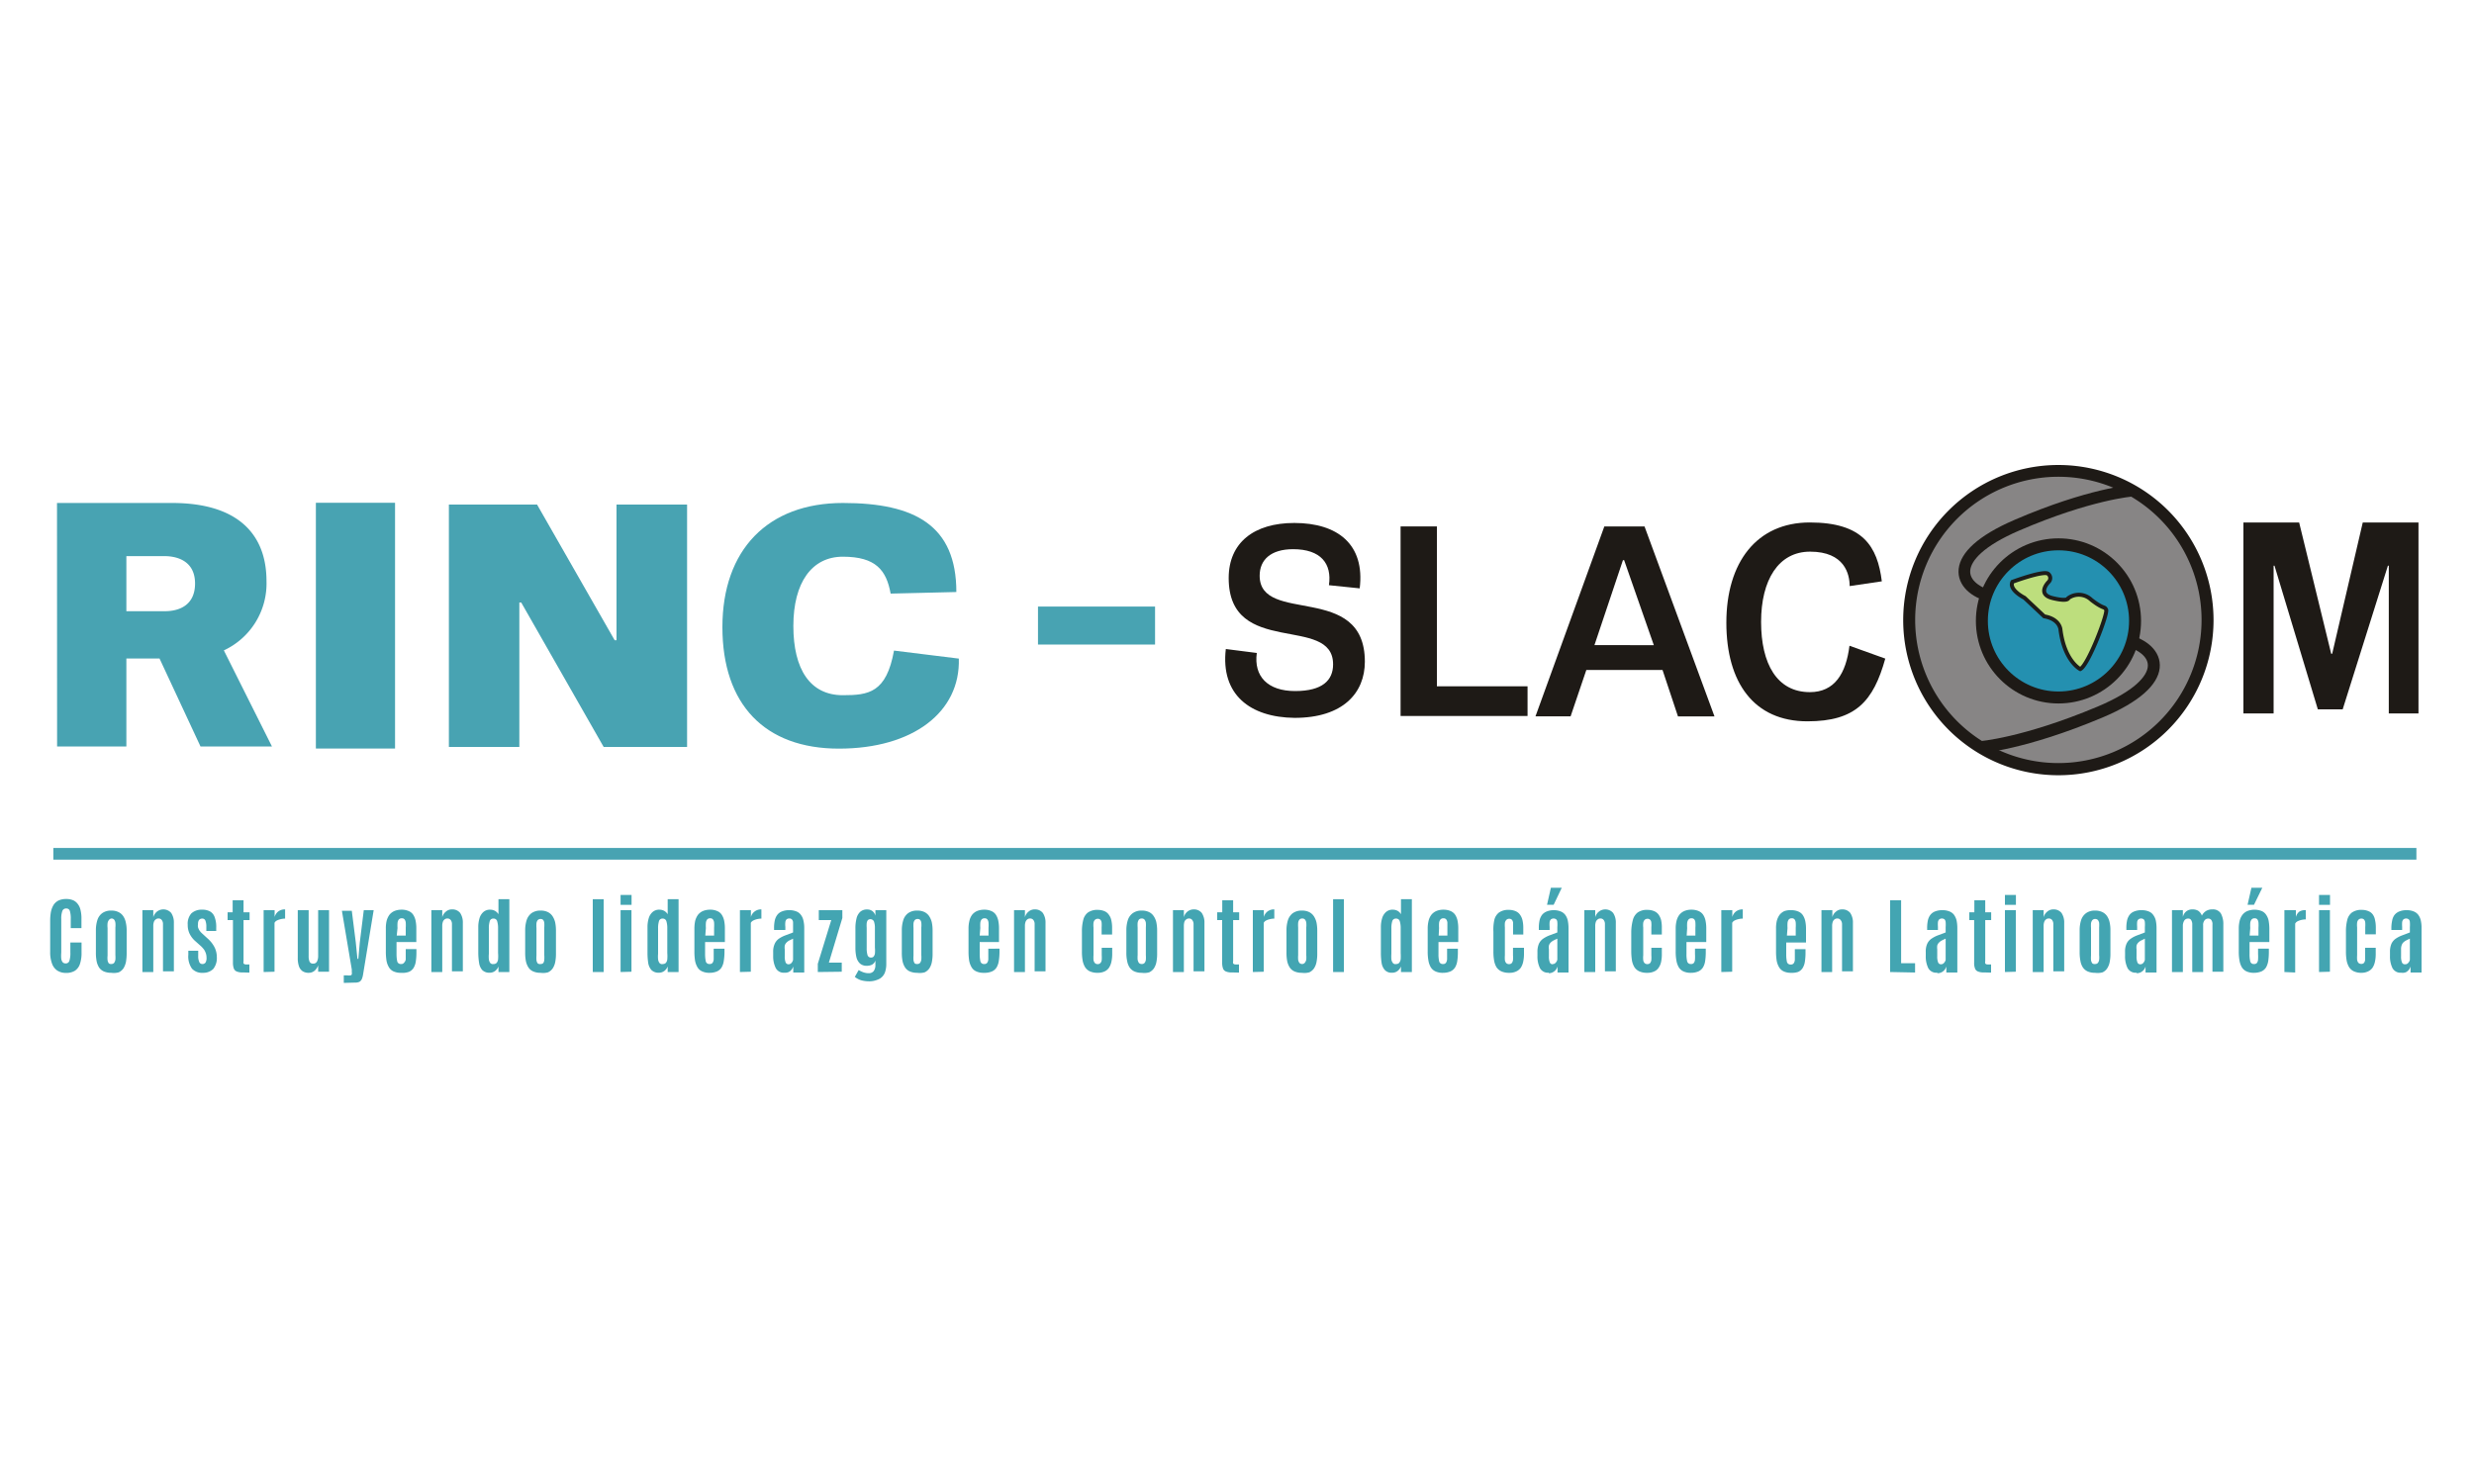 <svg xmlns="http://www.w3.org/2000/svg" id="Capa_1" data-name="Capa 1" viewBox="0 0 250 150"><defs><style>.cls-1{fill:#878585;}.cls-2{fill:#1e1a16;}.cls-3{fill:#2490b0;}.cls-3,.cls-4,.cls-5{stroke:#1e1a16;}.cls-3,.cls-4,.cls-5,.cls-6,.cls-8{stroke-miterlimit:10;}.cls-3,.cls-5{stroke-width:1.21px;}.cls-4,.cls-5,.cls-8{fill:none;}.cls-4{stroke-width:1.18px;}.cls-6{fill:#bdde7d;stroke:#1d1d1b;stroke-width:0.4px;}.cls-7{fill:#48a3b2;}.cls-8{stroke:#48a3b2;stroke-width:1.18px;}.cls-9{fill:#43a5b2;}</style></defs><path class="cls-1" d="M208,77.73a15.07,15.07,0,1,1,15.07-15.07A15.09,15.09,0,0,1,208,77.73Z"></path><path class="cls-2" d="M208,48.19a14.47,14.47,0,1,1-14.47,14.47A14.48,14.48,0,0,1,208,48.19M208,47a15.68,15.68,0,1,0,15.68,15.68A15.68,15.68,0,0,0,208,47Z"></path><circle class="cls-3" cx="208.01" cy="62.76" r="7.74"></circle><path class="cls-4" d="M215.45,49.6s-4.27.31-11.65,3.49-5.82,6.36-2.71,7.16"></path><path class="cls-5" d="M200.11,75.52s4.42-.32,12.06-3.53,6-6.43,2.81-7.24"></path><path class="cls-6" d="M207,58.84s-1.21,1.21.4,1.61,1.61,0,1.61,0a1.82,1.82,0,0,1,2.32.18c1.29,1,1.31.62,1.5,1s-1.81,5.63-2.62,6c0,0-1.6-.8-2-4,0,0-.06-1.06-1.64-1.33l-2-1.88s-1.61-.8-1.21-1.61c0,0,3.22-1.2,3.62-.8A.55.55,0,0,1,207,58.84Z"></path><path class="cls-2" d="M123.87,65.6,127,66c-.32,2.36,1.1,3.85,3.87,3.85s3.84-1.09,3.84-2.7c0-5.08-10.55-.64-10.55-8.72,0-3.59,2.57-5.57,6.63-5.57,4.39,0,7.15,2.17,6.61,6.61l-3.11-.32c.32-2.19-.83-3.64-3.62-3.64-2.25,0-3.38,1.07-3.38,2.68,0,5,10.63.61,10.63,8.69,0,3.16-2.21,5.68-7.1,5.68C126.32,72.51,123.33,70.21,123.87,65.6Z"></path><path class="cls-2" d="M141.53,53.21h3.67V69.37h9.16v3H141.53Z"></path><path class="cls-2" d="M162.12,53.21h4.06l7.07,19.2h-3.69L168,67.72H160.3l-1.59,4.69h-3.55Zm5,12-3-8.59H164l-2.88,8.59Z"></path><path class="cls-2" d="M174.45,62.94c0-6.09,3.06-10.13,8.43-10.13s6.84,2.41,7.28,5.95l-3.25.48c0-1.2-.51-3.48-4-3.48-3.2,0-4.95,2.87-4.95,7.1s1.6,7.1,4.93,7.1c2.49,0,3.65-1.87,4-4.69l3.62,1.3c-1.21,4.33-3,6.34-7.87,6.34C177.24,72.91,174.45,69,174.45,62.94Z"></path><path class="cls-2" d="M226.7,52.81h5.63l3.24,13.27h.1l3.09-13.27h5.63v19.3h-3V57.18h-.09L236.73,71.7h-2.51l-4.38-14.52h-.09V72.11H226.7Z"></path><path class="cls-7" d="M5.76,50.84H17.39c6.67,0,9.54,3.18,9.54,7.9a7.46,7.46,0,0,1-4.31,7l4.86,9.71H20.26l-4.14-8.89H12.77v8.89h-7ZM16.63,61.78c1.72,0,3.08-.78,3.08-2.8s-1.43-2.77-3.14-2.77h-3.8v5.57Z"></path><path class="cls-7" d="M31.92,50.82h8V75.66h-8Z"></path><path class="cls-7" d="M45.36,51h8.91l7.84,13.71h.19V51h7.13v24.5H61l-8.33-14.6h-.19v14.6H45.36Z"></path><path class="cls-7" d="M73,63.39c0-7.82,4.59-12.55,12.18-12.55,7.26,0,11.46,2.26,11.46,9L90,60c-.43-2.36-1.49-3.73-4.83-3.73-3.14,0-5,2.62-5,7s1.69,7,5,7c2.6,0,4.4-.24,5.17-4.51l6.55.81c.17,5.4-4.63,9.1-12.12,9.1S73,71.2,73,63.39Z"></path><path class="cls-7" d="M104.89,61.31h11.83v3.84H104.89Z"></path><line class="cls-8" x1="5.39" y1="86.3" x2="244.18" y2="86.3"></line><path class="cls-9" d="M6.66,98.34a1.56,1.56,0,0,1-.89-.25,1.42,1.42,0,0,1-.52-.71,3.25,3.25,0,0,1-.18-1.14V93.05a4.94,4.94,0,0,1,.08-.9,2.16,2.16,0,0,1,.27-.69,1.25,1.25,0,0,1,.5-.44,1.76,1.76,0,0,1,.77-.15A1.73,1.73,0,0,1,7.4,91a1.19,1.19,0,0,1,.47.39,1.48,1.48,0,0,1,.27.61,3.35,3.35,0,0,1,.09.81v1H7.15v-.93a2.61,2.61,0,0,0-.09-.8.35.35,0,0,0-.36-.25.39.39,0,0,0-.41.28,2.24,2.24,0,0,0-.1.77v3.41a3.57,3.57,0,0,0,0,.62.75.75,0,0,0,.15.36.4.4,0,0,0,.29.11.37.37,0,0,0,.38-.26,2.53,2.53,0,0,0,.1-.85v-1H8.24v1a3.53,3.53,0,0,1-.16,1.16,1.31,1.31,0,0,1-.51.69A1.66,1.66,0,0,1,6.66,98.34Z"></path><path class="cls-9" d="M11.25,98.33a1.91,1.91,0,0,1-.76-.14,1.18,1.18,0,0,1-.48-.4,1.92,1.92,0,0,1-.25-.65,4.47,4.47,0,0,1-.07-.86V94a3.3,3.3,0,0,1,.15-1,1.38,1.38,0,0,1,.49-.7,1.52,1.52,0,0,1,.92-.26,1.57,1.57,0,0,1,.72.15,1.2,1.2,0,0,1,.48.41,1.78,1.78,0,0,1,.26.63,3.47,3.47,0,0,1,.09.81v2.33a5.31,5.31,0,0,1-.07.85,2,2,0,0,1-.25.65,1.2,1.2,0,0,1-.48.41A1.82,1.82,0,0,1,11.25,98.33Zm0-.89a.38.38,0,0,0,.28-.11.86.86,0,0,0,.13-.32,3.28,3.28,0,0,0,0-.47V93.75a2.33,2.33,0,0,0,0-.48.67.67,0,0,0-.13-.32.35.35,0,0,0-.27-.11A.38.38,0,0,0,11,93a.67.67,0,0,0-.13.32,2.33,2.33,0,0,0,0,.48v2.79a2.23,2.23,0,0,0,0,.47.72.72,0,0,0,.13.32A.38.38,0,0,0,11.25,97.44Z"></path><path class="cls-9" d="M14.39,98.25V92h1.1v.71a1.16,1.16,0,0,1,.35-.55,1.05,1.05,0,0,1,1.46.12,1.72,1.72,0,0,1,.27,1v4.9h-1.1V93.42a.66.66,0,0,0-.12-.42.38.38,0,0,0-.33-.16.41.41,0,0,0-.29.1.52.52,0,0,0-.18.25,1.14,1.14,0,0,0-.06.39v4.67Z"></path><path class="cls-9" d="M20.51,98.33a1.38,1.38,0,0,1-1.11-.42,2.13,2.13,0,0,1-.37-1.4V96.1h1v.51a1.4,1.4,0,0,0,.1.61.32.32,0,0,0,.32.22.37.37,0,0,0,.32-.15.89.89,0,0,0,.1-.5,1.34,1.34,0,0,0-.06-.4,1.7,1.7,0,0,0-.18-.39,2.75,2.75,0,0,0-.33-.37l-.56-.5a2.37,2.37,0,0,1-.58-.75,2,2,0,0,1-.19-.9,1.57,1.57,0,0,1,.37-1.16,1.54,1.54,0,0,1,1.1-.37,1.57,1.57,0,0,1,.79.18,1.06,1.06,0,0,1,.46.57,2.81,2.81,0,0,1,.16,1.06v.34h-1v-.41a1.62,1.62,0,0,0-.09-.62.32.32,0,0,0-.32-.22.41.41,0,0,0-.32.13.65.65,0,0,0-.11.43.85.85,0,0,0,0,.32,1.23,1.23,0,0,0,.14.31,1.74,1.74,0,0,0,.26.3l.59.54a3,3,0,0,1,.68.87,2.22,2.22,0,0,1,.23,1,1.75,1.75,0,0,1-.36,1.19A1.43,1.43,0,0,1,20.51,98.33Z"></path><path class="cls-9" d="M24.52,98.29a1.4,1.4,0,0,1-.61-.1.51.51,0,0,1-.29-.32,1.73,1.73,0,0,1-.08-.57V93H23v-.79h.51V91h1.1v1.21h.61V93h-.61v4.16a.43.43,0,0,0,0,.22.27.27,0,0,0,.19.1,2,2,0,0,0,.4,0v.83Z"></path><path class="cls-9" d="M26.64,98.25V92h1.11v.69a1.07,1.07,0,0,1,.37-.56,1.09,1.09,0,0,1,.69-.21.79.79,0,0,1,0,.14v.79a2.08,2.08,0,0,0-.41.05,1.65,1.65,0,0,0-.41.14.53.53,0,0,0-.25.24v4.94Z"></path><path class="cls-9" d="M31.2,98.33a1.1,1.1,0,0,1-.62-.16,1,1,0,0,1-.37-.5,2.47,2.47,0,0,1-.12-.83V92h1.1v4.64a1.39,1.39,0,0,0,.09.56.36.36,0,0,0,.36.2.4.4,0,0,0,.4-.23,1.21,1.21,0,0,0,.11-.52V92h1.1v6.22h-1.1v-.64a1.35,1.35,0,0,1-.34.52A.9.9,0,0,1,31.2,98.33Z"></path><path class="cls-9" d="M34.74,99.35v-.76h.36a1.42,1.42,0,0,0,.31,0c.08,0,.13-.06.14-.13a.47.47,0,0,0,0-.19q0-.15,0-.27l-1-5.94h1l.4,3.18.17,1.68h.09l.15-1.68L36.76,92h1l-1.07,6.49a2,2,0,0,1-.13.48.64.64,0,0,1-.24.27,1,1,0,0,1-.45.08Z"></path><path class="cls-9" d="M40.52,98.33a1.76,1.76,0,0,1-.77-.15,1.06,1.06,0,0,1-.46-.43,2,2,0,0,1-.24-.68,6,6,0,0,1-.06-.89V93.86a3.25,3.25,0,0,1,.08-.79,1.85,1.85,0,0,1,.28-.6,1.32,1.32,0,0,1,.49-.38,1.83,1.83,0,0,1,.73-.14,1.69,1.69,0,0,1,.73.14,1,1,0,0,1,.46.38,1.77,1.77,0,0,1,.24.61,3.91,3.91,0,0,1,.07.8v1.34h-2v1.22a3.53,3.53,0,0,0,.07.73.36.36,0,0,0,.39.27.33.33,0,0,0,.3-.13A.66.66,0,0,0,41,97c0-.15,0-.33,0-.52v-.55h1.08v.33a6,6,0,0,1-.06.9,1.77,1.77,0,0,1-.22.66,1.05,1.05,0,0,1-.47.41A1.93,1.93,0,0,1,40.52,98.33Zm-.43-3.76H41v-.79a3.89,3.89,0,0,0,0-.53.63.63,0,0,0-.12-.32.32.32,0,0,0-.26-.11.39.39,0,0,0-.33.13.69.69,0,0,0-.12.35,3.84,3.84,0,0,0,0,.5Z"></path><path class="cls-9" d="M43.59,98.25V92h1.1v.71a1.09,1.09,0,0,1,.35-.55.92.92,0,0,1,.65-.24,1,1,0,0,1,.81.36,1.72,1.72,0,0,1,.27,1v4.9h-1.1V93.42a.66.66,0,0,0-.12-.42.41.41,0,0,0-.34-.16.43.43,0,0,0-.29.1.51.51,0,0,0-.17.25,1.14,1.14,0,0,0-.06.39v4.67Z"></path><path class="cls-9" d="M49.48,98.32a1,1,0,0,1-.76-.28,1.4,1.4,0,0,1-.31-.73,6.56,6.56,0,0,1-.08-1V93.73a3.11,3.11,0,0,1,.12-.9,1.34,1.34,0,0,1,.39-.64,1,1,0,0,1,.72-.24,1,1,0,0,1,.48.13,1,1,0,0,1,.33.33V90.89h1.1v7.36h-1.1v-.57a1,1,0,0,1-.35.47A.89.89,0,0,1,49.48,98.32Zm.4-.88a.39.39,0,0,0,.31-.12.66.66,0,0,0,.14-.36,3.77,3.77,0,0,0,0-.63V93.84a2.34,2.34,0,0,0-.09-.72.36.36,0,0,0-.38-.27.35.35,0,0,0-.37.26,2.39,2.39,0,0,0-.09.74v2.57a2.83,2.83,0,0,0,0,.54.76.76,0,0,0,.13.36A.34.34,0,0,0,49.88,97.44Z"></path><path class="cls-9" d="M54.63,98.33a1.82,1.82,0,0,1-.75-.14,1.11,1.11,0,0,1-.48-.4,1.92,1.92,0,0,1-.26-.65,4.47,4.47,0,0,1-.07-.86V94a3.3,3.3,0,0,1,.15-1,1.44,1.44,0,0,1,.49-.7,1.54,1.54,0,0,1,.92-.26,1.61,1.61,0,0,1,.73.15,1.24,1.24,0,0,1,.47.41,2,2,0,0,1,.27.63,4.12,4.12,0,0,1,.08.81v2.33a4.36,4.36,0,0,1-.07.85,1.8,1.8,0,0,1-.25.65,1.2,1.2,0,0,1-.48.41A1.82,1.82,0,0,1,54.63,98.33Zm0-.89a.36.36,0,0,0,.28-.11A.72.72,0,0,0,55,97a3.28,3.28,0,0,0,0-.47V93.75a3.43,3.43,0,0,0,0-.48A.68.68,0,0,0,54.9,93a.34.34,0,0,0-.27-.11.38.38,0,0,0-.29.11.67.67,0,0,0-.13.32,3.43,3.43,0,0,0,0,.48v2.79a3.28,3.28,0,0,0,0,.47.72.72,0,0,0,.13.32A.38.38,0,0,0,54.63,97.44Z"></path><path class="cls-9" d="M59.9,98.25V90.89H61v7.36Z"></path><path class="cls-9" d="M62.71,91.46v-1h1.11v1Zm0,6.79V92h1.1v6.22Z"></path><path class="cls-9" d="M66.57,98.32a1,1,0,0,1-.75-.28,1.41,1.41,0,0,1-.32-.73,6.63,6.63,0,0,1-.07-1V93.73a3.11,3.11,0,0,1,.12-.9,1.34,1.34,0,0,1,.39-.64,1,1,0,0,1,.72-.24,1,1,0,0,1,.48.13,1,1,0,0,1,.33.33V90.89h1.1v7.36h-1.1v-.57a1,1,0,0,1-.35.47A.9.9,0,0,1,66.57,98.32Zm.41-.88a.4.4,0,0,0,.31-.12.66.66,0,0,0,.14-.36,3.77,3.77,0,0,0,0-.63V93.84a2.34,2.34,0,0,0-.09-.72.37.37,0,0,0-.38-.27.35.35,0,0,0-.37.26,2.39,2.39,0,0,0-.09.74v2.57a2.83,2.83,0,0,0,0,.54.76.76,0,0,0,.13.36A.34.34,0,0,0,67,97.44Z"></path><path class="cls-9" d="M71.71,98.33a1.7,1.7,0,0,1-.77-.15,1,1,0,0,1-.47-.43,2,2,0,0,1-.24-.68,6,6,0,0,1-.06-.89V93.86a3.84,3.84,0,0,1,.08-.79,1.85,1.85,0,0,1,.28-.6,1.32,1.32,0,0,1,.49-.38,1.83,1.83,0,0,1,.73-.14,1.69,1.69,0,0,1,.73.14,1,1,0,0,1,.46.38,1.77,1.77,0,0,1,.24.61,3.91,3.91,0,0,1,.07.8v1.34h-2v1.22a3.53,3.53,0,0,0,.07.73.36.36,0,0,0,.39.27.33.33,0,0,0,.3-.13.66.66,0,0,0,.11-.35c0-.15,0-.33,0-.52v-.55h1.09v.33a5.88,5.88,0,0,1-.07.9,1.77,1.77,0,0,1-.22.66,1.05,1.05,0,0,1-.47.41A1.91,1.91,0,0,1,71.71,98.33Zm-.44-3.76h.89v-.79a3.89,3.89,0,0,0,0-.53.63.63,0,0,0-.12-.32.32.32,0,0,0-.26-.11.39.39,0,0,0-.33.13.69.69,0,0,0-.12.35,3.84,3.84,0,0,0,0,.5Z"></path><path class="cls-9" d="M74.77,98.25V92h1.11v.69a1,1,0,0,1,.38-.56,1.06,1.06,0,0,1,.68-.21s0,0,0,.14v.79a2.17,2.17,0,0,0-.41.05,1.57,1.57,0,0,0-.4.14.56.56,0,0,0-.26.24v4.94Z"></path><path class="cls-9" d="M79.27,98.32a.91.91,0,0,1-.88-.47,2.67,2.67,0,0,1-.26-1.23v-.4a1.89,1.89,0,0,1,.15-.81,1.27,1.27,0,0,1,.4-.51,3,3,0,0,1,.64-.34l.82-.31v-.54c0-.21,0-.38,0-.5a.49.49,0,0,0-.12-.28.33.33,0,0,0-.26-.09.41.41,0,0,0-.28.09.49.49,0,0,0-.12.28,2.05,2.05,0,0,0,0,.47V94H78.22v-.18a3.61,3.61,0,0,1,.07-.77,1.48,1.48,0,0,1,.25-.57,1.06,1.06,0,0,1,.47-.35,1.85,1.85,0,0,1,.76-.13,1.78,1.78,0,0,1,.69.12,1,1,0,0,1,.46.34,1.38,1.38,0,0,1,.26.56,3.2,3.2,0,0,1,.09.8v4.48H80.16v-.61A1.15,1.15,0,0,1,80,98a.91.91,0,0,1-.3.25A.93.93,0,0,1,79.27,98.32Zm.39-.85a.41.41,0,0,0,.33-.15.71.71,0,0,0,.15-.3V94.88l-.42.2a1.23,1.23,0,0,0-.27.22.72.72,0,0,0-.15.27,1.48,1.48,0,0,0,0,.39v.7a1.59,1.59,0,0,0,.09.62A.32.32,0,0,0,79.66,97.47Z"></path><path class="cls-9" d="M82.64,98.25v-.83L84,93H82.74V92h2.38v.79l-1.36,4.51h1.3v.92Z"></path><path class="cls-9" d="M87.91,99.19a3.15,3.15,0,0,1-.87-.1,1.91,1.91,0,0,1-.66-.35l.39-.69a2.65,2.65,0,0,0,.48.23,1.69,1.69,0,0,0,.56.09.61.61,0,0,0,.48-.22,1,1,0,0,0,.17-.58v-.49a.72.72,0,0,1-.33.42,1.13,1.13,0,0,1-.54.12,1,1,0,0,1-.69-.23,1.3,1.3,0,0,1-.36-.64,4.15,4.15,0,0,1-.1-.91v-2a4.11,4.11,0,0,1,.11-1,1.33,1.33,0,0,1,.37-.67,1,1,0,0,1,.72-.24.84.84,0,0,1,.53.17.89.89,0,0,1,.29.46V92h1.1v5.46a2.48,2.48,0,0,1-.09.68,1.27,1.27,0,0,1-.27.53,1.19,1.19,0,0,1-.51.35A2.18,2.18,0,0,1,87.91,99.19Zm.12-2.4a.37.37,0,0,0,.24-.09.64.64,0,0,0,.14-.31,3.16,3.16,0,0,0,0-.61v-2a1.89,1.89,0,0,0-.1-.65A.4.4,0,0,0,87.7,93a.67.67,0,0,0-.12.32,3,3,0,0,0,0,.46v2.05a2.37,2.37,0,0,0,.09.73A.36.36,0,0,0,88,96.79Z"></path><path class="cls-9" d="M92.69,98.33a1.82,1.82,0,0,1-.75-.14,1.11,1.11,0,0,1-.48-.4,1.92,1.92,0,0,1-.26-.65,4.47,4.47,0,0,1-.07-.86V94a3.3,3.3,0,0,1,.15-1,1.38,1.38,0,0,1,.49-.7,1.52,1.52,0,0,1,.92-.26,1.61,1.61,0,0,1,.73.15,1.24,1.24,0,0,1,.47.41,2,2,0,0,1,.27.63,4.12,4.12,0,0,1,.08.81v2.33a4.36,4.36,0,0,1-.07.85,1.8,1.8,0,0,1-.25.65,1.2,1.2,0,0,1-.48.41A1.82,1.82,0,0,1,92.69,98.33Zm0-.89a.36.36,0,0,0,.28-.11A.72.72,0,0,0,93.1,97a3.28,3.28,0,0,0,0-.47V93.75a2.33,2.33,0,0,0,0-.48A.59.59,0,0,0,93,93a.34.34,0,0,0-.27-.11.38.38,0,0,0-.29.11.67.67,0,0,0-.13.32,3.43,3.43,0,0,0,0,.48v2.79a3.28,3.28,0,0,0,0,.47.72.72,0,0,0,.13.32A.38.38,0,0,0,92.69,97.44Z"></path><path class="cls-9" d="M99.41,98.33a1.7,1.7,0,0,1-.77-.15,1,1,0,0,1-.47-.43,2,2,0,0,1-.24-.68,6,6,0,0,1-.06-.89V93.86a3.24,3.24,0,0,1,.09-.79,1.65,1.65,0,0,1,.27-.6,1.32,1.32,0,0,1,.49-.38,1.84,1.84,0,0,1,.74-.14,1.68,1.68,0,0,1,.72.14,1,1,0,0,1,.46.38,1.77,1.77,0,0,1,.24.61,3.91,3.91,0,0,1,.07.8v1.34H99v1.22a3.53,3.53,0,0,0,.07.73.36.36,0,0,0,.39.27.33.33,0,0,0,.3-.13.66.66,0,0,0,.11-.35c0-.15,0-.33,0-.52v-.55H101v.33a5.88,5.88,0,0,1-.07.9,1.77,1.77,0,0,1-.22.66,1.05,1.05,0,0,1-.47.41A1.91,1.91,0,0,1,99.41,98.33ZM99,94.57h.89v-.79a3.89,3.89,0,0,0,0-.53.63.63,0,0,0-.12-.32.32.32,0,0,0-.26-.11.39.39,0,0,0-.33.13.69.69,0,0,0-.12.35,3.84,3.84,0,0,0,0,.5Z"></path><path class="cls-9" d="M102.47,98.25V92h1.1v.71a1.09,1.09,0,0,1,.35-.55.93.93,0,0,1,.65-.24,1,1,0,0,1,.81.36,1.72,1.72,0,0,1,.27,1v4.9h-1.1V93.42a.66.66,0,0,0-.12-.42.4.4,0,0,0-.34-.16.43.43,0,0,0-.29.1.58.58,0,0,0-.17.25,1.14,1.14,0,0,0-.06.39v4.67Z"></path><path class="cls-9" d="M110.92,98.33a1.86,1.86,0,0,1-.79-.15,1.16,1.16,0,0,1-.48-.42,2,2,0,0,1-.25-.68,5,5,0,0,1-.07-.9v-2a4.52,4.52,0,0,1,.13-1.18,1.33,1.33,0,0,1,.47-.76,1.62,1.62,0,0,1,1-.27,1.75,1.75,0,0,1,.68.13,1,1,0,0,1,.44.36,1.37,1.37,0,0,1,.25.56,3.38,3.38,0,0,1,.08.75v.69h-1.06v-.73a3,3,0,0,0,0-.46.52.52,0,0,0-.11-.29.35.35,0,0,0-.28-.11.4.4,0,0,0-.29.11.53.53,0,0,0-.14.3,2.17,2.17,0,0,0,0,.47v2.81a3.43,3.43,0,0,0,0,.48.6.6,0,0,0,.14.3.36.36,0,0,0,.28.11.35.35,0,0,0,.28-.11.55.55,0,0,0,.13-.31,3.18,3.18,0,0,0,0-.47V95.8h1.06v.63a3.67,3.67,0,0,1-.08.78,1.8,1.8,0,0,1-.24.6,1.11,1.11,0,0,1-.45.38A1.62,1.62,0,0,1,110.92,98.33Z"></path><path class="cls-9" d="M115.38,98.33a1.82,1.82,0,0,1-.75-.14,1.18,1.18,0,0,1-.48-.4,1.73,1.73,0,0,1-.25-.65,3.76,3.76,0,0,1-.08-.86V94a3.3,3.3,0,0,1,.15-1,1.39,1.39,0,0,1,.5-.7,1.49,1.49,0,0,1,.91-.26,1.61,1.61,0,0,1,.73.15,1.17,1.17,0,0,1,.47.41,1.79,1.79,0,0,1,.27.63,4.12,4.12,0,0,1,.08.81v2.33a4.36,4.36,0,0,1-.07.85,1.8,1.8,0,0,1-.25.65,1.2,1.2,0,0,1-.48.41A1.79,1.79,0,0,1,115.38,98.33Zm0-.89a.36.36,0,0,0,.28-.11.62.62,0,0,0,.13-.32,3.28,3.28,0,0,0,0-.47V93.75a3.43,3.43,0,0,0,0-.48.68.68,0,0,0-.14-.32.34.34,0,0,0-.27-.11.38.38,0,0,0-.29.11.79.79,0,0,0-.13.32,3.43,3.43,0,0,0,0,.48v2.79a3.28,3.28,0,0,0,0,.47.86.86,0,0,0,.13.32A.38.38,0,0,0,115.38,97.44Z"></path><path class="cls-9" d="M118.53,98.25V92h1.1v.71a1.07,1.07,0,0,1,.34-.55,1,1,0,0,1,.66-.24,1,1,0,0,1,.81.36,1.72,1.72,0,0,1,.27,1v4.9h-1.1V93.42a.66.66,0,0,0-.13-.42.38.38,0,0,0-.33-.16.43.43,0,0,0-.29.1.52.52,0,0,0-.18.25,1.48,1.48,0,0,0-.05.39v4.67Z"></path><path class="cls-9" d="M124.48,98.29a1.4,1.4,0,0,1-.61-.1.51.51,0,0,1-.29-.32,1.73,1.73,0,0,1-.08-.57V93H123v-.79h.51V91h1.1v1.21h.61V93h-.61v4.16a.43.43,0,0,0,0,.22.27.27,0,0,0,.19.1,2,2,0,0,0,.4,0v.83Z"></path><path class="cls-9" d="M126.6,98.25V92h1.11v.69a1.07,1.07,0,0,1,.37-.56,1.09,1.09,0,0,1,.69-.21.79.79,0,0,1,0,.14v.79a2,2,0,0,0-.41.05,1.65,1.65,0,0,0-.41.14.53.53,0,0,0-.25.24v4.94Z"></path><path class="cls-9" d="M131.56,98.33a1.82,1.82,0,0,1-.75-.14,1.11,1.11,0,0,1-.48-.4,1.92,1.92,0,0,1-.26-.65,4.47,4.47,0,0,1-.07-.86V94a3.3,3.3,0,0,1,.15-1,1.44,1.44,0,0,1,.49-.7,1.54,1.54,0,0,1,.92-.26,1.61,1.61,0,0,1,.73.15,1.24,1.24,0,0,1,.47.41,2,2,0,0,1,.27.63,4.12,4.12,0,0,1,.08.81v2.33a4.36,4.36,0,0,1-.07.85,1.8,1.8,0,0,1-.25.65,1.2,1.2,0,0,1-.48.41A1.82,1.82,0,0,1,131.56,98.33Zm0-.89a.36.36,0,0,0,.28-.11A.72.72,0,0,0,132,97a3.28,3.28,0,0,0,0-.47V93.75a2.33,2.33,0,0,0,0-.48.59.59,0,0,0-.13-.32.34.34,0,0,0-.27-.11.38.38,0,0,0-.29.11.67.67,0,0,0-.13.32,3.43,3.43,0,0,0,0,.48v2.79a3.28,3.28,0,0,0,0,.47.72.72,0,0,0,.13.32A.38.38,0,0,0,131.56,97.44Z"></path><path class="cls-9" d="M134.71,98.25V90.89h1.09v7.36Z"></path><path class="cls-9" d="M140.68,98.32a.92.92,0,0,1-.75-.28,1.41,1.41,0,0,1-.32-.73,6.63,6.63,0,0,1-.07-1V93.73a3.11,3.11,0,0,1,.12-.9,1.34,1.34,0,0,1,.39-.64,1,1,0,0,1,.72-.24,1,1,0,0,1,.48.13.92.92,0,0,1,.32.33V90.89h1.1v7.36h-1.1v-.57a1,1,0,0,1-.35.47A.87.87,0,0,1,140.68,98.32Zm.41-.88a.38.38,0,0,0,.3-.12.75.75,0,0,0,.15-.36,5.27,5.27,0,0,0,0-.63V93.84a2.34,2.34,0,0,0-.09-.72.37.37,0,0,0-.39-.27.36.36,0,0,0-.37.26,2.39,2.39,0,0,0-.09.74v2.57a4,4,0,0,0,0,.54.75.75,0,0,0,.14.36A.32.32,0,0,0,141.09,97.44Z"></path><path class="cls-9" d="M145.81,98.33a1.73,1.73,0,0,1-.77-.15,1.09,1.09,0,0,1-.47-.43,2,2,0,0,1-.23-.68,4.87,4.87,0,0,1-.07-.89V93.86a3.24,3.24,0,0,1,.09-.79,1.66,1.66,0,0,1,.28-.6,1.32,1.32,0,0,1,.49-.38,1.79,1.79,0,0,1,.73-.14,1.76,1.76,0,0,1,.73.14,1.06,1.06,0,0,1,.46.38,1.77,1.77,0,0,1,.24.61,3.91,3.91,0,0,1,.07.8v1.34h-2v1.22a3,3,0,0,0,.07.73.36.36,0,0,0,.39.27.33.33,0,0,0,.3-.13.76.76,0,0,0,.11-.35c0-.15,0-.33,0-.52v-.55h1.09v.33a6,6,0,0,1-.06.9,1.77,1.77,0,0,1-.22.66,1.11,1.11,0,0,1-.47.41A1.93,1.93,0,0,1,145.81,98.33Zm-.43-3.76h.88v-.79c0-.21,0-.39,0-.53a.63.63,0,0,0-.12-.32.34.34,0,0,0-.27-.11.38.38,0,0,0-.32.13.69.69,0,0,0-.13.35,3.94,3.94,0,0,0,0,.5Z"></path><path class="cls-9" d="M152.5,98.33a1.82,1.82,0,0,1-.79-.15,1.19,1.19,0,0,1-.49-.42,2,2,0,0,1-.24-.68,5,5,0,0,1-.07-.9v-2A4.52,4.52,0,0,1,151,93a1.33,1.33,0,0,1,.47-.76,1.61,1.61,0,0,1,1-.27,1.68,1.68,0,0,1,.68.13,1,1,0,0,1,.45.36,1.52,1.52,0,0,1,.25.56,3.38,3.38,0,0,1,.08.75v.69H152.9v-.73c0-.18,0-.33,0-.46a.61.61,0,0,0-.11-.29.35.35,0,0,0-.28-.11.38.38,0,0,0-.29.11.61.61,0,0,0-.15.3,3.06,3.06,0,0,0,0,.47v2.81a3.32,3.32,0,0,0,0,.48.6.6,0,0,0,.13.3.38.38,0,0,0,.29.11.35.35,0,0,0,.28-.11.63.63,0,0,0,.12-.31,3.18,3.18,0,0,0,0-.47V95.8H154v.63a3.67,3.67,0,0,1-.08.78,1.8,1.8,0,0,1-.24.6,1.14,1.14,0,0,1-.46.38A1.57,1.57,0,0,1,152.5,98.33Z"></path><path class="cls-9" d="M156.5,98.32a.92.92,0,0,1-.89-.47,2.68,2.68,0,0,1-.25-1.23v-.4a2.07,2.07,0,0,1,.14-.81,1.29,1.29,0,0,1,.41-.51,3.12,3.12,0,0,1,.63-.34l.83-.31v-.54a3.25,3.25,0,0,0,0-.5.43.43,0,0,0-.11-.28.45.45,0,0,0-.54,0,.49.49,0,0,0-.13.28,3,3,0,0,0,0,.47V94h-1.09v-.18a3.61,3.61,0,0,1,.07-.77,1.48,1.48,0,0,1,.25-.57,1.15,1.15,0,0,1,.48-.35A1.83,1.83,0,0,1,157,92a1.78,1.78,0,0,1,.69.12,1.08,1.08,0,0,1,.47.34,1.53,1.53,0,0,1,.26.56,3.8,3.8,0,0,1,.08.8v4.48h-1.11v-.61a1,1,0,0,1-.17.33.9.9,0,0,1-.71.35Zm-.17-6.87.39-1.72h1.1L157,91.45Zm.55,6a.4.4,0,0,0,.33-.15.63.63,0,0,0,.16-.3V94.88a4.27,4.27,0,0,0-.42.2,1.09,1.09,0,0,0-.28.22.72.72,0,0,0-.15.27,1.51,1.51,0,0,0,0,.39v.7a1.59,1.59,0,0,0,.09.62A.31.31,0,0,0,156.88,97.47Z"></path><path class="cls-9" d="M160.1,98.25V92h1.1v.71a1.09,1.09,0,0,1,.35-.55,1.05,1.05,0,0,1,1.46.12,1.72,1.72,0,0,1,.27,1v4.9h-1.1V93.42a.66.66,0,0,0-.12-.42.39.39,0,0,0-.34-.16.4.4,0,0,0-.28.1.52.52,0,0,0-.18.25,1.14,1.14,0,0,0-.06.39v4.67Z"></path><path class="cls-9" d="M166.44,98.33a1.82,1.82,0,0,1-.79-.15,1.19,1.19,0,0,1-.49-.42,2,2,0,0,1-.25-.68,6.09,6.09,0,0,1-.07-.9v-2A5,5,0,0,1,165,93a1.39,1.39,0,0,1,.48-.76,1.59,1.59,0,0,1,1-.27,1.72,1.72,0,0,1,.68.13,1.06,1.06,0,0,1,.45.36,1.7,1.7,0,0,1,.25.56,3.42,3.42,0,0,1,.07.75v.69h-1.06v-.73a3,3,0,0,0,0-.46.46.46,0,0,0-.11-.29.35.35,0,0,0-.28-.11.4.4,0,0,0-.29.11.6.6,0,0,0-.14.3,2.17,2.17,0,0,0,0,.47v2.81a2.33,2.33,0,0,0,0,.48.52.52,0,0,0,.13.3.37.37,0,0,0,.29.11.36.36,0,0,0,.28-.11.63.63,0,0,0,.12-.31,3.18,3.18,0,0,0,0-.47V95.8h1.06v.63a3.71,3.71,0,0,1-.07.78,1.62,1.62,0,0,1-.25.6,1,1,0,0,1-.45.38A1.6,1.6,0,0,1,166.44,98.33Z"></path><path class="cls-9" d="M170.87,98.33a1.73,1.73,0,0,1-.77-.15,1.09,1.09,0,0,1-.47-.43,2,2,0,0,1-.23-.68,4.87,4.87,0,0,1-.07-.89V93.86a3.24,3.24,0,0,1,.09-.79,1.66,1.66,0,0,1,.28-.6,1.32,1.32,0,0,1,.49-.38,1.79,1.79,0,0,1,.73-.14,1.76,1.76,0,0,1,.73.14,1.06,1.06,0,0,1,.46.38,1.77,1.77,0,0,1,.24.61,3.91,3.91,0,0,1,.07.8v1.34h-2v1.22a3,3,0,0,0,.07.73.36.36,0,0,0,.39.27.33.33,0,0,0,.3-.13.66.66,0,0,0,.1-.35,4.18,4.18,0,0,0,0-.52v-.55h1.09v.33a6,6,0,0,1-.06.9,1.77,1.77,0,0,1-.22.66,1.11,1.11,0,0,1-.47.41A1.93,1.93,0,0,1,170.87,98.33Zm-.43-3.76h.88v-.79a3.89,3.89,0,0,0,0-.53.55.55,0,0,0-.11-.32.34.34,0,0,0-.27-.11.38.38,0,0,0-.32.13.69.69,0,0,0-.13.35,3.94,3.94,0,0,0,0,.5Z"></path><path class="cls-9" d="M173.94,98.25V92h1.11v.69a1.07,1.07,0,0,1,.37-.56,1.09,1.09,0,0,1,.69-.21.79.79,0,0,1,0,.14v.79a2,2,0,0,0-.41.05,1.65,1.65,0,0,0-.41.14.53.53,0,0,0-.25.24v4.94Z"></path><path class="cls-9" d="M181,98.33a1.73,1.73,0,0,1-.77-.15,1.06,1.06,0,0,1-.46-.43,2,2,0,0,1-.24-.68,6,6,0,0,1-.06-.89V93.86a3.25,3.25,0,0,1,.08-.79,1.85,1.85,0,0,1,.28-.6,1.32,1.32,0,0,1,.49-.38A1.83,1.83,0,0,1,181,92a1.73,1.73,0,0,1,.73.14,1,1,0,0,1,.46.38,1.77,1.77,0,0,1,.24.61,3.91,3.91,0,0,1,.07.8v1.34h-2v1.22a3.53,3.53,0,0,0,.07.73.36.36,0,0,0,.39.27.33.33,0,0,0,.3-.13.66.66,0,0,0,.11-.35c0-.15,0-.33,0-.52v-.55h1.08v.33a6,6,0,0,1-.06.9,1.77,1.77,0,0,1-.22.66,1.05,1.05,0,0,1-.47.41A1.93,1.93,0,0,1,181,98.33Zm-.43-3.76h.89v-.79a3.89,3.89,0,0,0,0-.53.63.63,0,0,0-.12-.32.32.32,0,0,0-.26-.11.39.39,0,0,0-.33.13.69.69,0,0,0-.12.35,3.84,3.84,0,0,0,0,.5Z"></path><path class="cls-9" d="M184.06,98.25V92h1.1v.71a1,1,0,0,1,.35-.55.92.92,0,0,1,.65-.24,1,1,0,0,1,.81.36,1.72,1.72,0,0,1,.27,1v4.9h-1.1V93.42A.66.66,0,0,0,186,93a.41.41,0,0,0-.34-.16.43.43,0,0,0-.29.1.51.51,0,0,0-.17.25,1.14,1.14,0,0,0-.06.39v4.67Z"></path><path class="cls-9" d="M191,98.25V91h1.11v6.36h1.41v.94Z"></path><path class="cls-9" d="M195.74,98.32a.92.92,0,0,1-.89-.47,2.68,2.68,0,0,1-.25-1.23v-.4a1.9,1.9,0,0,1,.14-.81,1.29,1.29,0,0,1,.41-.51,3.12,3.12,0,0,1,.63-.34l.83-.31v-.54a3.25,3.25,0,0,0,0-.5.48.48,0,0,0-.11-.28.45.45,0,0,0-.54,0,.49.49,0,0,0-.13.28,3,3,0,0,0,0,.47V94h-1.09v-.18a3.61,3.61,0,0,1,.07-.77,1.48,1.48,0,0,1,.25-.57,1.12,1.12,0,0,1,.47-.35,1.92,1.92,0,0,1,.76-.13,1.78,1.78,0,0,1,.69.12,1.08,1.08,0,0,1,.47.34,1.71,1.71,0,0,1,.26.56,3.8,3.8,0,0,1,.08.8v4.48h-1.11v-.61a1,1,0,0,1-.17.33.9.9,0,0,1-.71.35Zm.38-.85a.4.4,0,0,0,.33-.15.63.63,0,0,0,.16-.3V94.88a4.27,4.27,0,0,0-.42.2,1.09,1.09,0,0,0-.28.22.72.72,0,0,0-.15.27,1.51,1.51,0,0,0,0,.39v.7a1.59,1.59,0,0,0,.09.62A.31.31,0,0,0,196.12,97.47Z"></path><path class="cls-9" d="M200.47,98.29a1.4,1.4,0,0,1-.61-.1.51.51,0,0,1-.29-.32,1.5,1.5,0,0,1-.08-.57V93H199v-.79h.51V91h1.1v1.21h.6V93h-.6v4.16a.43.43,0,0,0,0,.22.25.25,0,0,0,.18.1,2.07,2.07,0,0,0,.41,0v.83Z"></path><path class="cls-9" d="M202.6,91.46v-1h1.11v1Zm0,6.79V92h1.1v6.22Z"></path><path class="cls-9" d="M205.41,98.25V92h1.1v.71a1.09,1.09,0,0,1,.35-.55.93.93,0,0,1,.65-.24,1,1,0,0,1,.81.36,1.72,1.72,0,0,1,.27,1v4.9h-1.1V93.42a.66.66,0,0,0-.12-.42.4.4,0,0,0-.34-.16.43.43,0,0,0-.29.1.58.58,0,0,0-.17.25,1.14,1.14,0,0,0-.06.39v4.67Z"></path><path class="cls-9" d="M211.71,98.33a1.82,1.82,0,0,1-.75-.14,1.18,1.18,0,0,1-.48-.4,1.73,1.73,0,0,1-.25-.65,4.42,4.42,0,0,1-.08-.86V94a3.3,3.3,0,0,1,.15-1,1.39,1.39,0,0,1,.5-.7,1.49,1.49,0,0,1,.91-.26,1.61,1.61,0,0,1,.73.15,1.2,1.2,0,0,1,.48.41,1.78,1.78,0,0,1,.26.63,3.48,3.48,0,0,1,.08.81v2.33a4.36,4.36,0,0,1-.07.85,1.8,1.8,0,0,1-.25.65,1.11,1.11,0,0,1-.47.41A1.84,1.84,0,0,1,211.71,98.33Zm0-.89a.35.35,0,0,0,.28-.11.62.62,0,0,0,.13-.32,2.23,2.23,0,0,0,0-.47V93.75a3.32,3.32,0,0,0,0-.48A.79.79,0,0,0,212,93a.38.38,0,0,0-.28-.11.36.36,0,0,0-.28.11.68.68,0,0,0-.14.32,3.43,3.43,0,0,0,0,.48v2.79a3.28,3.28,0,0,0,0,.47.73.73,0,0,0,.14.32A.36.36,0,0,0,211.71,97.44Z"></path><path class="cls-9" d="M215.88,98.32a.92.92,0,0,1-.89-.47,2.68,2.68,0,0,1-.25-1.23v-.4a1.9,1.9,0,0,1,.14-.81,1.21,1.21,0,0,1,.41-.51,2.87,2.87,0,0,1,.63-.34l.82-.31v-.54a3.48,3.48,0,0,0,0-.5.48.48,0,0,0-.11-.28.45.45,0,0,0-.54,0,.43.43,0,0,0-.13.28,3,3,0,0,0,0,.47V94h-1.09v-.18a3.61,3.61,0,0,1,.07-.77,1.48,1.48,0,0,1,.25-.57,1.06,1.06,0,0,1,.47-.35,1.88,1.88,0,0,1,.76-.13,1.78,1.78,0,0,1,.69.12,1,1,0,0,1,.46.34,1.54,1.54,0,0,1,.27.56,3.8,3.8,0,0,1,.08.8v4.48h-1.11v-.61a1,1,0,0,1-.17.33.9.9,0,0,1-.71.35Zm.38-.85a.4.4,0,0,0,.33-.15.71.71,0,0,0,.15-.3V94.88l-.41.2a1.09,1.09,0,0,0-.28.22.72.72,0,0,0-.15.27,1.51,1.51,0,0,0,0,.39v.7a1.59,1.59,0,0,0,.09.62A.3.3,0,0,0,216.26,97.47Z"></path><path class="cls-9" d="M219.48,98.25V92h1.1v.68a1.06,1.06,0,0,1,.33-.55,1,1,0,0,1,.67-.21,1.1,1.1,0,0,1,.55.14,1,1,0,0,1,.37.49,1.22,1.22,0,0,1,.41-.46,1.18,1.18,0,0,1,.65-.17.94.94,0,0,1,.86.41,2.23,2.23,0,0,1,.25,1.13v4.76h-1.1V93.47a.72.72,0,0,0-.11-.47.36.36,0,0,0-.31-.15.45.45,0,0,0-.38.18.73.73,0,0,0-.14.5v4.72h-1.1V93.46a.82.82,0,0,0-.1-.44.32.32,0,0,0-.31-.17.44.44,0,0,0-.41.22,1,1,0,0,0-.13.52v4.66Z"></path><path class="cls-9" d="M227.77,98.33a1.73,1.73,0,0,1-.77-.15,1.09,1.09,0,0,1-.47-.43,2,2,0,0,1-.23-.68,4.87,4.87,0,0,1-.07-.89V93.86a3.24,3.24,0,0,1,.09-.79,1.66,1.66,0,0,1,.28-.6,1.25,1.25,0,0,1,.49-.38,2,2,0,0,1,1.46,0,1,1,0,0,1,.45.38,1.6,1.6,0,0,1,.25.61,4.76,4.76,0,0,1,.07.8v1.34h-2v1.22a3,3,0,0,0,.07.73.35.35,0,0,0,.38.27.34.34,0,0,0,.31-.13.66.66,0,0,0,.1-.35,4.18,4.18,0,0,0,0-.52v-.55h1.09v.33a6,6,0,0,1-.06.9,2,2,0,0,1-.22.66,1.11,1.11,0,0,1-.47.41A2,2,0,0,1,227.77,98.33Zm-.65-6.88.39-1.72h1.1l-.84,1.72Zm.21,3.12h.89v-.79a3.89,3.89,0,0,0,0-.53.74.74,0,0,0-.11-.32.34.34,0,0,0-.27-.11.38.38,0,0,0-.32.13.69.69,0,0,0-.13.35,3.84,3.84,0,0,0,0,.5Z"></path><path class="cls-9" d="M230.84,98.25V92H232v.69a1,1,0,0,1,.37-.56A1.09,1.09,0,0,1,233,92s0,0,0,.14v.79a2.18,2.18,0,0,0-.42.05,1.72,1.72,0,0,0-.4.14.53.53,0,0,0-.25.24v4.94Z"></path><path class="cls-9" d="M234.34,91.46v-1h1.11v1Zm0,6.79V92h1.1v6.22Z"></path><path class="cls-9" d="M238.65,98.33a1.82,1.82,0,0,1-.79-.15,1.16,1.16,0,0,1-.48-.42,2,2,0,0,1-.25-.68,5,5,0,0,1-.07-.9v-2a4.52,4.52,0,0,1,.13-1.18,1.33,1.33,0,0,1,.47-.76,1.61,1.61,0,0,1,1-.27,1.68,1.68,0,0,1,.68.13,1,1,0,0,1,.45.36A1.37,1.37,0,0,1,240,93a3.38,3.38,0,0,1,.08.75v.69h-1.07v-.73a3.17,3.17,0,0,0,0-.46.52.52,0,0,0-.11-.29.35.35,0,0,0-.28-.11.38.38,0,0,0-.29.11.53.53,0,0,0-.14.3,2.17,2.17,0,0,0,0,.47v2.81a3.43,3.43,0,0,0,0,.48.6.6,0,0,0,.13.3.4.4,0,0,0,.29.11.35.35,0,0,0,.28-.11A.63.63,0,0,0,239,97c0-.13,0-.29,0-.47V95.8h1.07v.63a3.67,3.67,0,0,1-.08.78,1.8,1.8,0,0,1-.24.6,1.14,1.14,0,0,1-.46.38A1.54,1.54,0,0,1,238.65,98.33Z"></path><path class="cls-9" d="M242.65,98.32a.92.92,0,0,1-.89-.47,2.68,2.68,0,0,1-.25-1.23v-.4a2.07,2.07,0,0,1,.14-.81,1.29,1.29,0,0,1,.41-.51,3,3,0,0,1,.64-.34l.82-.31v-.54a3.25,3.25,0,0,0,0-.5.43.43,0,0,0-.11-.28.45.45,0,0,0-.54,0,.49.49,0,0,0-.13.28,3,3,0,0,0,0,.47V94h-1.09v-.18a3.57,3.57,0,0,1,.08-.77,1.33,1.33,0,0,1,.24-.57,1.15,1.15,0,0,1,.48-.35,1.83,1.83,0,0,1,.75-.13,1.78,1.78,0,0,1,.69.12,1.08,1.08,0,0,1,.47.34,1.53,1.53,0,0,1,.26.56,3.23,3.23,0,0,1,.08.8v4.48h-1.11v-.61a1,1,0,0,1-.17.33.91.91,0,0,1-.3.25A.89.89,0,0,1,242.65,98.32Zm.38-.85a.4.4,0,0,0,.33-.15.63.63,0,0,0,.16-.3V94.88a4.27,4.27,0,0,0-.42.2,1.3,1.3,0,0,0-.28.22.87.87,0,0,0-.14.27,1.15,1.15,0,0,0-.05.39v.7a1.59,1.59,0,0,0,.09.62A.31.31,0,0,0,243,97.47Z"></path></svg>